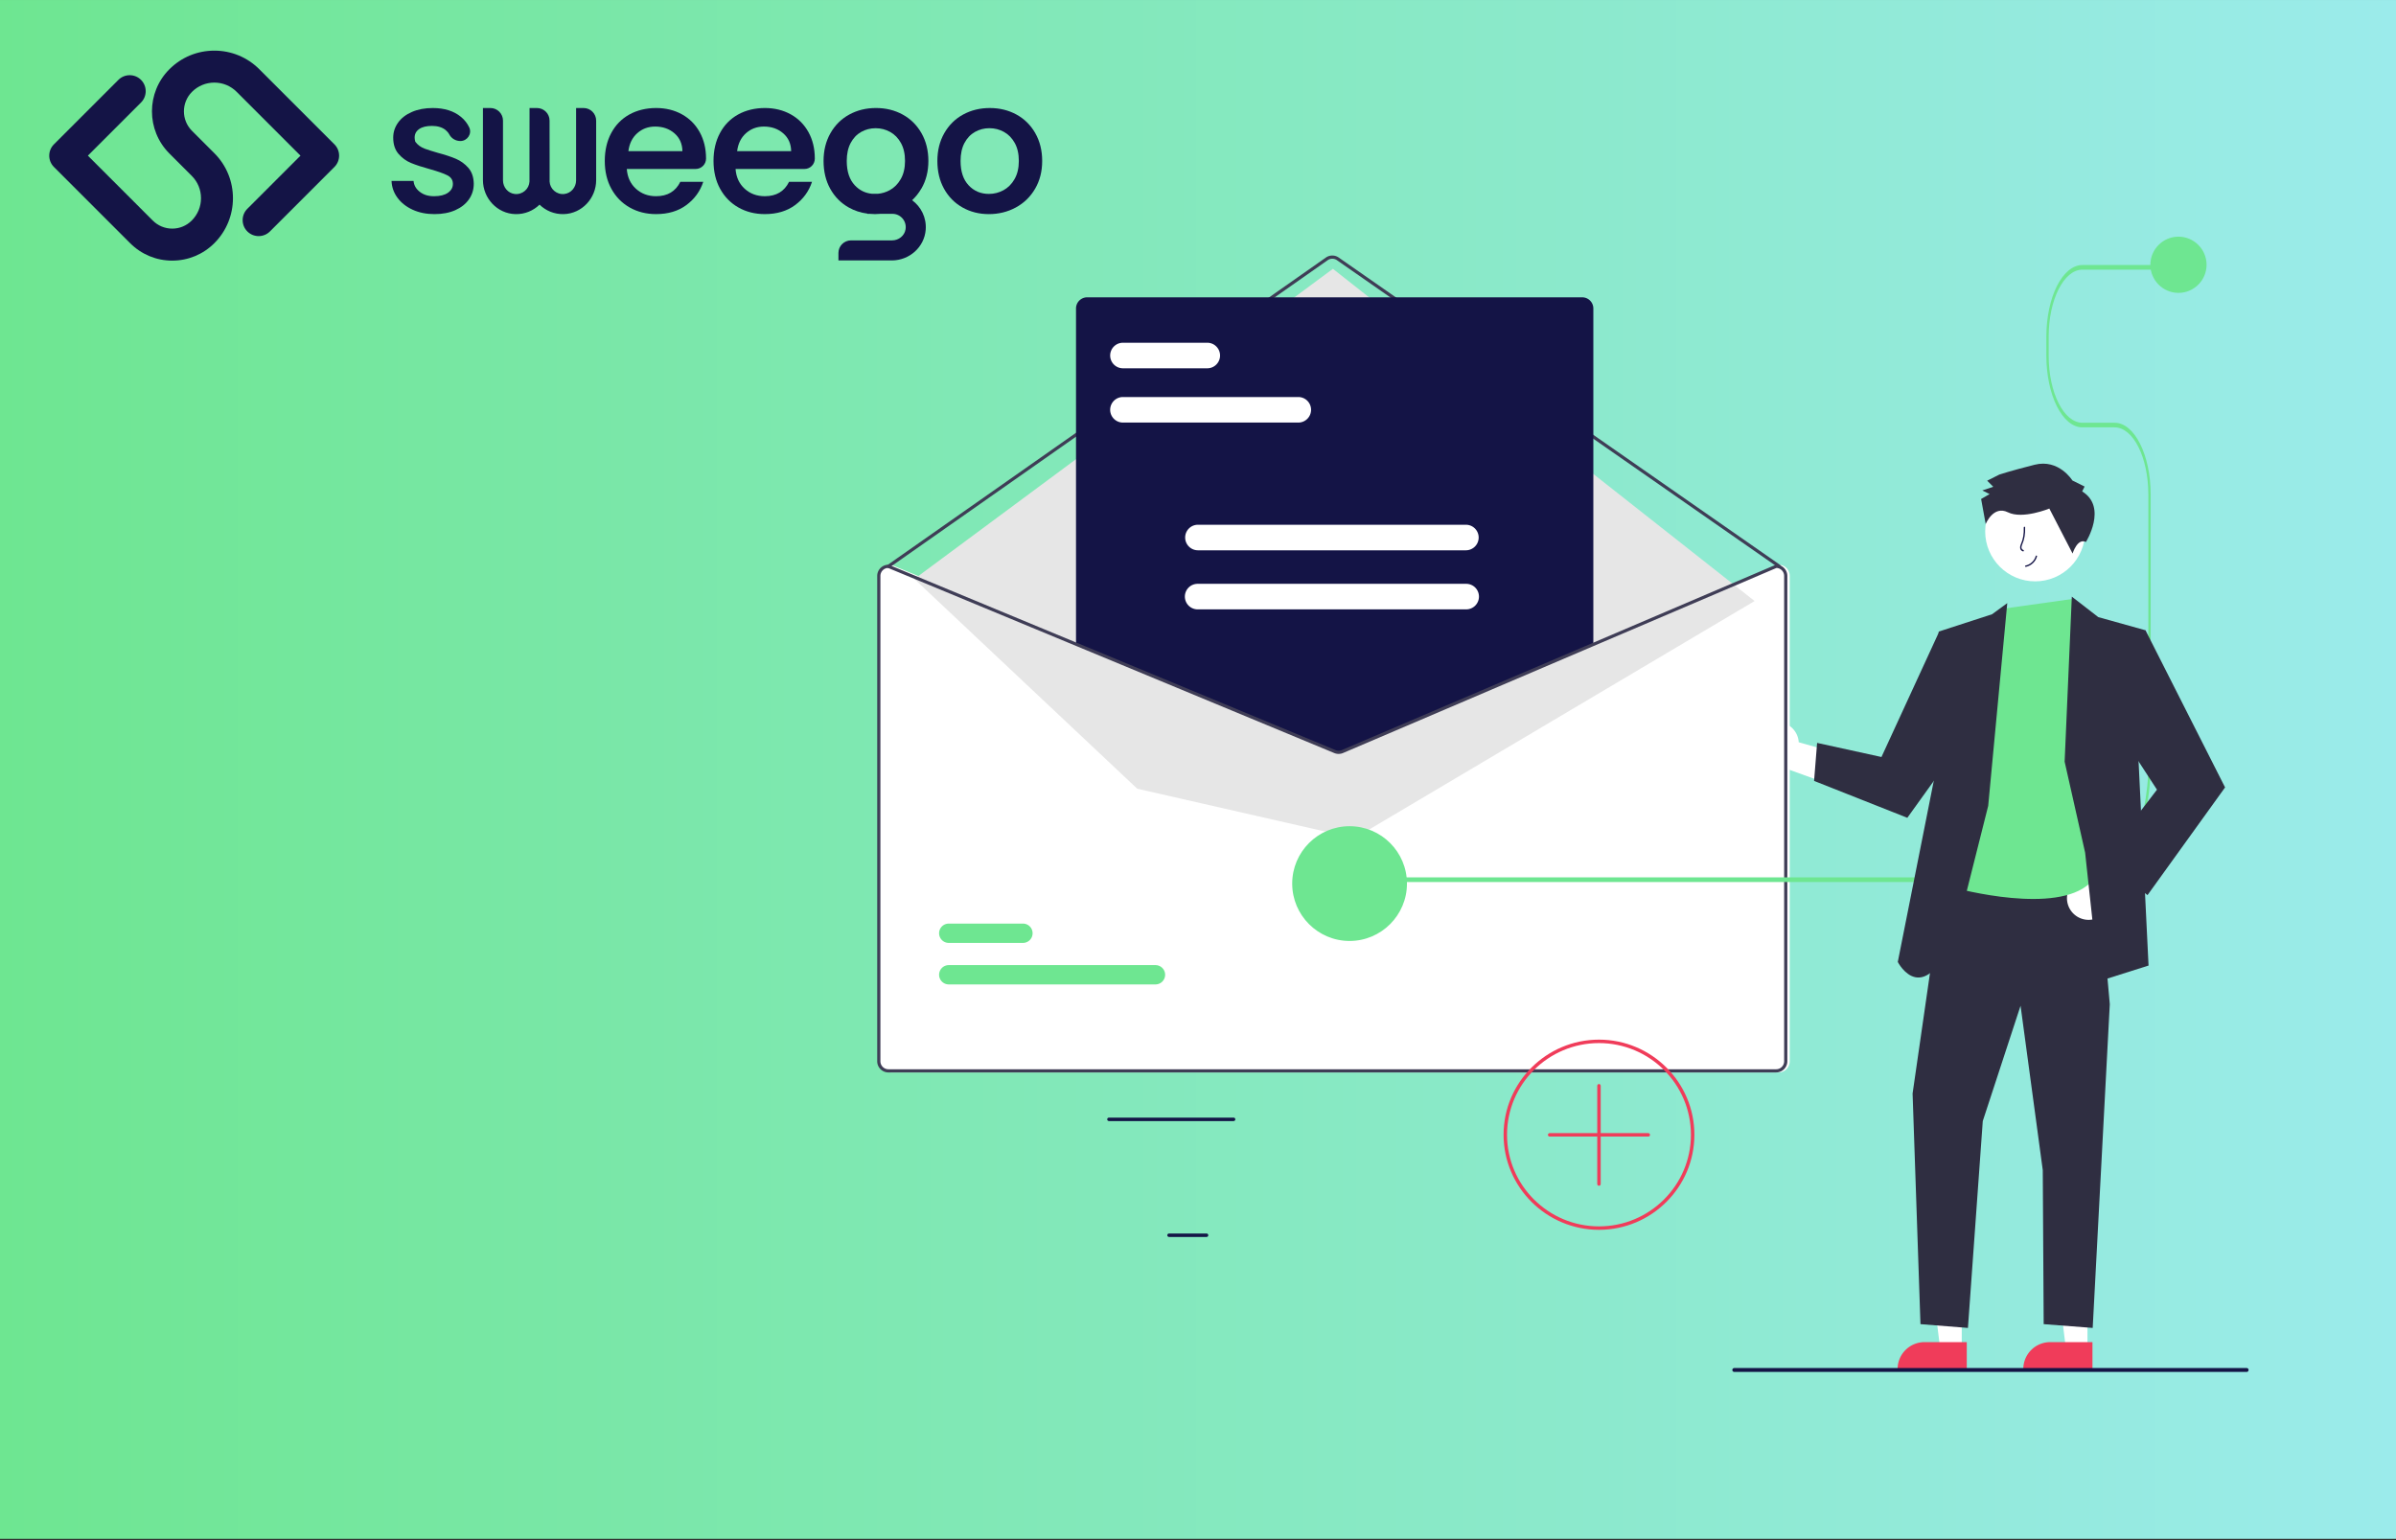 <?xml version="1.0" encoding="UTF-8" standalone="no"?> <svg xmlns:inkscape="http://www.inkscape.org/namespaces/inkscape" xmlns:sodipodi="http://sodipodi.sourceforge.net/DTD/sodipodi-0.dtd" xmlns:xlink="http://www.w3.org/1999/xlink" xmlns="http://www.w3.org/2000/svg" xmlns:svg="http://www.w3.org/2000/svg" version="1.1" id="svg2" width="1400" height="900" viewBox="0 0 1400 900" sodipodi:docname="transactional_email.svg" inkscape:version="1.2.2 (b0a8486541, 2022-12-01)" inkscape:export-filename="transactional_email.png" inkscape:export-xdpi="96" inkscape:export-ydpi="96"><rect x="0" y="0" width="1400" height="900" fill="#333333" stroke="none"/><defs id="defs6"><linearGradient inkscape:collect="always" id="linearGradient928"><stop style="stop-color:#6ee691;stop-opacity:1;" offset="0" id="stop924"></stop><stop style="stop-color:#9bebeb;stop-opacity:1;" offset="1" id="stop926"></stop></linearGradient><linearGradient inkscape:collect="always" xlink:href="#linearGradient928" id="linearGradient930" x1="-1.342" y1="449.021" x2="1399.626" y2="449.021" gradientUnits="userSpaceOnUse" gradientTransform="matrix(1,0,0,1.004,3.5509156e-4,-1.049)"></linearGradient></defs><g inkscape:groupmode="layer" inkscape:label="Image" id="g8"><rect style="fill:url(#linearGradient930);fill-opacity:1;stroke:none;stroke-width:1.307;stroke-linecap:round;stroke-linejoin:round;stroke-miterlimit:8;stroke-dasharray:none" id="rect345" width="1401.339" height="899.211" x="-1.342" y="0.009" rx="0"></rect><path class="cls-1" d="m 32.812,96.863 c -2.684,-1.51 -4.795,-3.641 -6.326,-6.388 -1.531,-2.746 -2.302,-5.933 -2.302,-9.553 0,-3.621 0.786,-6.75 2.364,-9.522 1.578,-2.767 3.729,-4.898 6.455,-6.388 2.726,-1.49 5.772,-2.234 9.139,-2.234 3.367,0 6.408,0.745 9.139,2.234 2.726,1.49 4.877,3.621 6.455,6.388 1.578,2.767 2.364,5.943 2.364,9.522 0,3.579 -0.812,6.75 -2.426,9.522 -1.619,2.767 -3.822,4.908 -6.615,6.424 -2.788,1.51 -5.871,2.271 -9.233,2.271 -3.362,0 -6.326,-0.755 -9.01,-2.271 z m 14.032,-5.927 c 1.557,-0.848 2.824,-2.126 3.796,-3.822 0.972,-1.697 1.459,-3.765 1.459,-6.191 0,-2.426 -0.466,-4.479 -1.397,-6.16 -0.931,-1.681 -2.167,-2.943 -3.703,-3.796 -1.536,-0.848 -3.196,-1.272 -4.976,-1.272 -1.779,0 -3.429,0.424 -4.945,1.272 -1.515,0.848 -2.721,2.115 -3.61,3.796 -0.89,1.681 -1.334,3.734 -1.334,6.16 0,3.6 0.921,6.383 2.762,8.348 1.841,1.965 4.159,2.943 6.952,2.943 1.779,0 3.45,-0.424 5.007,-1.272 z" id="path6" style="fill:none;stroke-width:0.517"></path><path class="cls-1" d="m 328.319,40.884 c -2.684,-1.51 -4.795,-3.641 -6.326,-6.388 -1.531,-2.746 -2.302,-5.933 -2.302,-9.553 0,-3.621 0.786,-6.75 2.364,-9.522 1.578,-2.767 3.729,-4.898 6.455,-6.388 2.726,-1.49 5.772,-2.234 9.139,-2.234 3.367,0 6.408,0.745 9.139,2.234 2.726,1.49 4.877,3.621 6.455,6.388 1.577,2.767 2.364,5.943 2.364,9.522 0,3.579 -0.812,6.75 -2.426,9.522 -1.619,2.767 -3.822,4.908 -6.615,6.424 -2.788,1.51 -5.871,2.271 -9.233,2.271 -3.362,0 -6.326,-0.755 -9.01,-2.271 z m 14.032,-5.927 c 1.557,-0.848 2.824,-2.126 3.796,-3.822 0.972,-1.697 1.459,-3.765 1.459,-6.191 0,-2.426 -0.466,-4.479 -1.397,-6.16 -0.931,-1.681 -2.167,-2.943 -3.703,-3.796 -1.536,-0.848 -3.196,-1.272 -4.976,-1.272 -1.779,0 -3.429,0.424 -4.945,1.272 -1.515,0.848 -2.721,2.115 -3.61,3.796 -0.89,1.681 -1.334,3.734 -1.334,6.16 0,3.6 0.921,6.383 2.762,8.348 1.841,1.965 4.159,2.943 6.952,2.943 1.779,0 3.45,-0.424 5.007,-1.272 z" id="path8" style="fill:none;stroke-width:0.517"></path><path class="cls-1" d="m 328.319,149.196 c -2.684,-1.51 -4.795,-3.641 -6.326,-6.388 -1.531,-2.746 -2.302,-5.933 -2.302,-9.553 0,-3.621 0.786,-6.75 2.364,-9.522 1.578,-2.767 3.729,-4.898 6.455,-6.388 2.726,-1.49 5.772,-2.234 9.139,-2.234 3.367,0 6.408,0.745 9.139,2.234 2.726,1.49 4.877,3.621 6.455,6.388 1.577,2.767 2.364,5.943 2.364,9.522 0,3.579 -0.812,6.75 -2.426,9.522 -1.619,2.767 -3.822,4.908 -6.615,6.424 -2.788,1.51 -5.871,2.271 -9.233,2.271 -3.362,0 -6.326,-0.755 -9.01,-2.271 z m 14.032,-5.927 c 1.557,-0.848 2.824,-2.126 3.796,-3.822 0.972,-1.702 1.459,-3.765 1.459,-6.191 0,-2.426 -0.466,-4.479 -1.397,-6.16 -0.931,-1.681 -2.167,-2.943 -3.703,-3.796 -1.536,-0.848 -3.196,-1.272 -4.976,-1.272 -1.779,0 -3.429,0.424 -4.945,1.272 -1.515,0.848 -2.721,2.115 -3.61,3.796 -0.89,1.681 -1.334,3.734 -1.334,6.16 0,3.6 0.921,6.383 2.762,8.348 1.841,1.965 4.159,2.943 6.952,2.943 1.779,0 3.45,-0.424 5.007,-1.272 z" id="path10" style="fill:none;stroke-width:0.517"></path><path class="cls-1" d="m 112.651,40.884 c -2.684,-1.51 -4.795,-3.641 -6.326,-6.388 -1.531,-2.746 -2.302,-5.933 -2.302,-9.553 0,-3.621 0.786,-6.75 2.364,-9.522 1.578,-2.767 3.729,-4.898 6.455,-6.388 2.726,-1.49 5.772,-2.234 9.139,-2.234 3.367,0 6.408,0.745 9.139,2.234 2.726,1.49 4.877,3.621 6.455,6.388 1.578,2.767 2.364,5.943 2.364,9.522 0,3.579 -0.812,6.75 -2.426,9.522 -1.619,2.767 -3.822,4.908 -6.615,6.424 -2.788,1.51 -5.871,2.271 -9.233,2.271 -3.362,0 -6.326,-0.755 -9.01,-2.271 z m 14.032,-5.927 c 1.557,-0.848 2.824,-2.126 3.796,-3.822 0.972,-1.697 1.459,-3.765 1.459,-6.191 0,-2.426 -0.466,-4.479 -1.397,-6.16 -0.931,-1.681 -2.167,-2.943 -3.703,-3.796 -1.536,-0.848 -3.196,-1.272 -4.976,-1.272 -1.779,0 -3.429,0.424 -4.945,1.272 -1.515,0.848 -2.721,2.115 -3.61,3.796 -0.89,1.681 -1.334,3.734 -1.334,6.16 0,3.6 0.921,6.383 2.762,8.348 1.841,1.965 4.159,2.943 6.952,2.943 1.779,0 3.45,-0.424 5.007,-1.272 z" id="path12" style="fill:none;stroke-width:0.517"></path><path class="cls-1" d="m 112.651,149.196 c -2.684,-1.51 -4.795,-3.641 -6.326,-6.388 -1.531,-2.746 -2.302,-5.933 -2.302,-9.553 0,-3.621 0.786,-6.75 2.364,-9.522 1.578,-2.767 3.729,-4.898 6.455,-6.388 2.726,-1.49 5.772,-2.234 9.139,-2.234 3.367,0 6.408,0.745 9.139,2.234 2.726,1.49 4.877,3.621 6.455,6.388 1.578,2.767 2.364,5.943 2.364,9.522 0,3.579 -0.812,6.75 -2.426,9.522 -1.619,2.767 -3.822,4.908 -6.615,6.424 -2.788,1.51 -5.871,2.271 -9.233,2.271 -3.362,0 -6.326,-0.755 -9.01,-2.271 z m 14.032,-5.927 c 1.557,-0.848 2.824,-2.126 3.796,-3.822 0.972,-1.702 1.459,-3.765 1.459,-6.191 0,-2.426 -0.466,-4.479 -1.397,-6.16 -0.931,-1.681 -2.167,-2.943 -3.703,-3.796 -1.536,-0.848 -3.196,-1.272 -4.976,-1.272 -1.779,0 -3.429,0.424 -4.945,1.272 -1.515,0.848 -2.721,2.115 -3.61,3.796 -0.89,1.681 -1.334,3.734 -1.334,6.16 0,3.6 0.921,6.383 2.762,8.348 1.841,1.965 4.159,2.943 6.952,2.943 1.779,0 3.45,-0.424 5.007,-1.272 z" id="path14" style="fill:none;stroke-width:0.517"></path><path class="cls-1" d="m 409.157,96.863 c -2.684,-1.51 -4.795,-3.641 -6.326,-6.388 -1.531,-2.746 -2.302,-5.933 -2.302,-9.553 0,-3.621 0.786,-6.75 2.364,-9.522 1.577,-2.767 3.729,-4.898 6.455,-6.388 2.726,-1.49 5.772,-2.234 9.139,-2.234 3.367,0 6.408,0.745 9.139,2.234 2.726,1.49 4.877,3.621 6.455,6.388 1.577,2.767 2.364,5.943 2.364,9.522 0,3.579 -0.812,6.75 -2.426,9.522 -1.619,2.767 -3.822,4.908 -6.615,6.424 -2.788,1.51 -5.871,2.271 -9.232,2.271 -3.362,0 -6.326,-0.755 -9.01,-2.271 z m 14.032,-5.927 c 1.557,-0.848 2.824,-2.126 3.796,-3.822 0.972,-1.697 1.459,-3.765 1.459,-6.191 0,-2.426 -0.466,-4.479 -1.397,-6.16 -0.931,-1.681 -2.167,-2.943 -3.703,-3.796 -1.536,-0.848 -3.196,-1.272 -4.976,-1.272 -1.779,0 -3.429,0.424 -4.945,1.272 -1.516,0.848 -2.721,2.115 -3.61,3.796 -0.89,1.681 -1.335,3.734 -1.335,6.16 0,3.6 0.921,6.383 2.762,8.348 1.841,1.965 4.159,2.943 6.952,2.943 1.779,0 3.45,-0.424 5.007,-1.272 z" id="path16" style="fill:none;stroke-width:0.517"></path><rect class="cls-1" width="889.861" height="837.567" id="rect456" style="fill:none;stroke-width:2.519" x="512.891" y="3.262"></rect><g id="g1285" transform="matrix(0.882,0,0,0.882,-33.019,-32.63)"><path class="cls-2" d="m 151.55,209.67 c -10.54,0 -20.44,-4.1 -27.9,-11.56 L 73.16,147.62 c -4.14,-4.14 -4.14,-10.85 0,-14.99 l 42.71,-42.71 c 4.14,-4.14 10.85,-4.14 14.99,0 4.14,4.14 4.14,10.85 0,14.99 l -35.21,35.21 42.99,42.99 c 3.45,3.45 8.03,5.35 12.91,5.35 4.88,0 9.46,-1.9 12.91,-5.35 3.96,-3.96 6.14,-9.22 6.14,-14.81 0,-5.59 -2.18,-10.86 -6.14,-14.81 l -14.82,-14.82 c -15.38,-15.38 -15.38,-40.41 0,-55.79 7.96,-7.96 18.54,-12.34 29.8,-12.34 11.26,0 21.84,4.38 29.8,12.34 l 49.75,49.75 c 1.99,1.99 3.1,4.68 3.1,7.49 0,2.81 -1.12,5.51 -3.1,7.49 l -42.71,42.71 c -4.14,4.14 -10.85,4.14 -14.99,0 -4.14,-4.14 -4.14,-10.85 0,-14.99 L 236.5,140.12 194.24,97.86 c -3.96,-3.96 -9.22,-6.14 -14.81,-6.14 -5.59,0 -10.85,2.18 -14.81,6.14 -7.12,7.12 -7.12,18.7 0,25.82 l 14.82,14.82 c 16.43,16.43 16.43,43.17 0,59.6 -7.45,7.45 -17.36,11.56 -27.9,11.56 z" id="path1269" style="fill:#141446"></path><g id="g1283"><path class="cls-2" d="m 339.49,142.22 c -3.17,-1.36 -7.23,-2.7 -12.17,-4.01 -3.71,-1.07 -6.51,-1.96 -8.4,-2.66 -2.72,-1 -4.84,-2.56 -6.37,-4.66 -1.03,-3.65 -0.19,-6.44 2.54,-8.37 1.98,-1.4 4.82,-2.1 8.52,-2.1 3.7,0 6.79,0.91 9.02,2.72 1.05,0.86 1.88,1.85 2.49,2.98 1.44,2.67 4.26,4.31 7.3,4.31 4.65,0 7.85,-4.83 5.87,-9.03 -1.27,-2.68 -3.09,-5 -5.46,-6.96 -4.74,-3.91 -10.98,-5.87 -18.72,-5.87 -5.19,0 -9.78,0.86 -13.77,2.59 -4,1.73 -7.06,4.1 -9.2,7.1 -2.14,3.01 -3.21,6.32 -3.21,9.94 0,4.45 1.17,8.03 3.52,10.75 2.35,2.72 5.13,4.74 8.34,6.05 3.21,1.32 7.37,2.68 12.48,4.08 5.27,1.48 9.12,2.84 11.55,4.08 2.43,1.24 3.64,3.13 3.64,5.68 0,2.39 -1.09,4.35 -3.27,5.87 -2.18,1.52 -5.25,2.29 -9.2,2.29 -3.95,0 -6.94,-0.97 -9.45,-2.9 -2.51,-1.93 -3.89,-4.34 -4.14,-7.23 h -14.58 c 0.16,4.12 1.48,7.84 3.95,11.18 2.47,3.33 5.83,5.97 10.07,7.91 4.24,1.93 9.04,2.9 14.39,2.9 5.35,0 9.86,-0.87 13.77,-2.59 3.91,-1.73 6.94,-4.12 9.08,-7.17 2.14,-3.05 3.21,-6.51 3.21,-10.38 -0.08,-4.36 -1.28,-7.86 -3.58,-10.5 -2.31,-2.64 -5.05,-4.63 -8.22,-5.99 z" id="path1271" style="fill:#141446"></path><path class="cls-2" d="m 489.23,112.76 c -5.02,-2.8 -10.75,-4.2 -17.17,-4.2 -6.42,0 -12.58,1.44 -17.73,4.32 -5.15,2.88 -9.14,6.98 -11.98,12.29 -2.84,5.31 -4.26,11.47 -4.26,18.47 0,7 1.46,13.16 4.39,18.47 2.92,5.31 6.96,9.43 12.11,12.35 5.15,2.92 10.97,4.39 17.48,4.39 7.99,0 14.68,-2 20.07,-5.99 5.39,-3.99 9.12,-9.12 11.18,-15.38 h -15.2 c -3.13,6.34 -8.48,9.51 -16.06,9.51 -5.27,0 -9.72,-1.65 -13.34,-4.94 -3.62,-3.29 -5.64,-7.66 -6.05,-13.1 h 45.58 c 3.79,0 6.91,-3.05 6.92,-6.84 v -0.08 c 0,-6.59 -1.4,-12.42 -4.2,-17.48 -2.8,-5.07 -6.71,-9 -11.74,-11.8 z m -35.5,24.4 c 0.62,-5.01 2.58,-8.98 5.87,-11.91 3.29,-2.93 7.24,-4.4 11.85,-4.4 5.08,0 9.35,1.49 12.79,4.46 3.44,2.97 5.2,6.92 5.28,11.85 z" id="path1273" style="fill:#141446"></path><path class="cls-2" d="m 561.27,112.76 c -5.02,-2.8 -10.75,-4.2 -17.17,-4.2 -6.42,0 -12.58,1.44 -17.73,4.32 -5.15,2.88 -9.14,6.98 -11.98,12.29 -2.84,5.31 -4.26,11.47 -4.26,18.47 0,7 1.46,13.16 4.39,18.47 2.92,5.31 6.96,9.43 12.11,12.35 5.15,2.92 10.97,4.39 17.48,4.39 7.99,0 14.68,-2 20.08,-5.99 5.39,-3.99 9.12,-9.12 11.18,-15.38 h -15.2 c -3.13,6.34 -8.48,9.51 -16.06,9.51 -5.27,0 -9.72,-1.65 -13.34,-4.94 -3.62,-3.29 -5.64,-7.66 -6.05,-13.1 h 45.66 c 3.78,0 6.84,-3.06 6.85,-6.84 v -0.08 c 0,-6.59 -1.4,-12.42 -4.2,-17.48 -2.8,-5.07 -6.71,-9 -11.74,-11.8 z m -35.5,24.4 c 0.62,-5.01 2.58,-8.98 5.87,-11.91 3.29,-2.93 7.24,-4.4 11.85,-4.4 5.09,0 9.35,1.49 12.79,4.46 3.44,2.97 5.2,6.92 5.28,11.85 z" id="path1275" style="fill:#141446"></path><path class="cls-2" d="m 647.78,162.05 c 3.13,-5.35 4.69,-11.49 4.69,-18.41 0,-6.92 -1.52,-13.05 -4.57,-18.41 -3.05,-5.35 -7.21,-9.47 -12.48,-12.35 -5.27,-2.88 -11.16,-4.32 -17.67,-4.32 -6.51,0 -12.4,1.44 -17.67,4.32 -5.27,2.88 -9.43,7 -12.48,12.35 -3.05,5.35 -4.57,11.49 -4.57,18.41 0,6.92 1.48,13.16 4.45,18.47 2.96,5.31 7.04,9.43 12.23,12.35 3.79,2.14 7.91,3.48 12.36,4.06 v 0.15 h 1.45 c 1.18,0.11 2.38,0.18 3.6,0.18 1.22,0 2.45,-0.07 3.65,-0.18 h 7.91 c 5.33,0 9.57,4.78 8.67,10.28 -0.7,4.27 -4.57,7.31 -8.9,7.31 h -27.22 c -4.61,0 -8.35,3.74 -8.35,8.35 v 4.93 h 35.36 c 11.61,0 21.59,-8.79 22.46,-20.37 0.6,-8 -3.09,-15.2 -9.01,-19.53 2.35,-2.18 4.38,-4.7 6.06,-7.59 z m -49.39,-18.4 c 0,-4.69 0.86,-8.66 2.58,-11.91 1.72,-3.25 4.05,-5.69 6.98,-7.34 2.93,-1.64 6.12,-2.46 9.56,-2.46 3.44,0 6.65,0.82 9.62,2.46 2.97,1.64 5.36,4.09 7.16,7.34 1.8,3.25 2.7,7.22 2.7,11.91 0,4.69 -0.94,8.68 -2.82,11.97 -1.88,3.29 -4.32,5.75 -7.33,7.39 -2.48,1.35 -5.11,2.14 -7.88,2.38 h -3.71 c -4.55,-0.4 -8.39,-2.27 -11.52,-5.61 -3.56,-3.79 -5.34,-9.17 -5.34,-16.14 z" id="path1277" style="fill:#141446"></path><path class="cls-2" d="m 723.3,125.24 c -3.05,-5.35 -7.21,-9.47 -12.48,-12.35 -5.27,-2.88 -11.16,-4.32 -17.67,-4.32 -6.51,0 -12.4,1.44 -17.67,4.32 -5.27,2.88 -9.43,7 -12.48,12.35 -3.05,5.35 -4.57,11.49 -4.57,18.41 0,6.92 1.48,13.16 4.45,18.47 2.96,5.31 7.04,9.43 12.23,12.35 5.19,2.92 10.99,4.39 17.42,4.39 6.43,0 12.46,-1.46 17.85,-4.39 5.39,-2.92 9.66,-7.06 12.79,-12.42 3.13,-5.35 4.69,-11.49 4.69,-18.41 0,-6.92 -1.52,-13.05 -4.57,-18.41 z m -13.72,30.38 c -1.88,3.29 -4.32,5.75 -7.33,7.39 -3.01,1.64 -6.24,2.46 -9.68,2.46 -5.4,0 -9.88,-1.9 -13.44,-5.69 -3.56,-3.79 -5.34,-9.17 -5.34,-16.14 0,-4.69 0.86,-8.66 2.58,-11.91 1.72,-3.25 4.05,-5.69 6.98,-7.34 2.93,-1.64 6.12,-2.46 9.56,-2.46 3.44,0 6.65,0.82 9.62,2.46 2.97,1.64 5.36,4.09 7.16,7.34 1.8,3.25 2.7,7.22 2.7,11.91 0,4.69 -0.94,8.68 -2.82,11.97 z" id="path1279" style="fill:#141446"></path><path class="cls-2" d="m 424.02,108.56 h -4.93 v 47.97 c 0,4.52 -3.31,8.5 -7.81,8.99 -5.13,0.56 -9.49,-3.33 -9.75,-8.28 0,-0.15 0.01,-0.3 0.01,-0.46 v -16.62 l -0.03,-23.26 c 0,-4.61 -3.74,-8.34 -8.35,-8.34 h -4.91 l -0.04,31.6 v 16.62 c 0,0.15 0,0.3 0.01,0.46 -0.26,4.95 -4.62,8.84 -9.75,8.28 -4.5,-0.49 -7.81,-4.47 -7.81,-8.99 v -39.62 c 0,-4.61 -3.74,-8.35 -8.35,-8.35 h -4.93 v 47.76 c 0,12.03 9.43,22.21 21.46,22.54 6.24,0.17 11.92,-2.26 16.04,-6.28 4.12,4.02 9.8,6.45 16.04,6.28 12.03,-0.33 21.46,-10.51 21.46,-22.54 v -39.41 c 0,-4.61 -3.74,-8.35 -8.35,-8.35 z" id="path1281" style="fill:#141446"></path></g></g><path d="m 1035.516,422.274 a 12.568,12.568 0 0 1 15.49,11.465 l 42.996,12.087 -17.544,15.195 -38.14,-13.807 a 12.636,12.636 0 0 1 -2.802,-24.939 z" fill="#ffb7b7" id="path8769" style="stroke-width:1.139;fill:#ffffff;fill-opacity:1"></path><polygon points="545.349,561.293 540.112,518.835 556.359,518.836 556.357,561.294 " fill="#ffb7b7" id="polygon8771" transform="matrix(1.139,0,0,1.139,512.566,149.322)" style="fill:#ffffff;fill-opacity:1"></polygon><path d="m 1149.199,800.529 -40.411,-10e-4 v -0.511 a 15.73,15.73 0 0 1 15.729,-15.729 v 0 l 24.682,9.9e-4 z" fill="#2f2e41" id="path8773" style="stroke-width:1.139;fill:#f03c5a;fill-opacity:1"></path><polygon points="609.851,561.293 604.614,518.835 620.86,518.836 620.859,561.294 " fill="#ffb7b7" id="polygon8775" transform="matrix(1.139,0,0,1.139,512.566,149.322)" style="fill:#ffffff;fill-opacity:1"></polygon><path d="m 1222.638,800.529 -40.411,-10e-4 v -0.511 a 15.73,15.73 0 0 1 15.729,-15.729 v 0 l 24.682,10e-4 z" fill="#2f2e41" id="path8777" style="stroke-width:1.139;fill:#f03c5a;fill-opacity:1"></path><polygon points="632.308,384.09 625.858,311.854 547.363,317.603 531.148,429.917 535.188,548.251 559.537,550.19 567.151,444.067 586.533,384.893 597.928,469.245 598.396,548.251 623.539,550.19 " fill="#2f2e41" id="polygon8779" transform="matrix(1.139,0,0,1.139,512.566,149.322)"></polygon><circle cx="1189.159" cy="310.515" fill="#ffb7b7" id="circle8781" r="29.205" style="stroke-width:1.139;fill:#ffffff;fill-opacity:1"></circle><polygon points="515.18,257.279 482.164,250.047 480.604,269.546 528.44,288.477 561.038,243.095 557.931,203.962 544.767,193.007 " fill="#2f2e41" id="polygon8787" transform="matrix(1.139,0,0,1.139,512.566,149.322)"></polygon><path d="m 1207.96,522.579 a 12.568,12.568 0 0 1 16.724,-9.577 l 28.346,-34.515 6.864,22.171 -27.97,29.377 a 12.636,12.636 0 0 1 -23.963,-7.456 z" fill="#ffb7b7" id="path8791" style="stroke-width:1.139;fill:#ffffff;fill-opacity:1"></path><path d="m 1216.627,287.166 1.416,-2.85 -7.124,-3.54 c 0,0 -7.859,-12.788 -22.081,-9.194 -14.222,3.594 -20.62,5.744 -20.62,5.744 l -7.106,3.576 3.567,3.549 -6.398,2.151 4.275,2.124 -4.974,2.859 2.677,14.655 c 0,0 4.447,-11.115 12.996,-6.867 8.549,4.248 24.186,-2.196 24.186,-2.196 l 13.586,26.292 c 0,0 2.803,-9.217 7.8,-6.759 10e-5,5e-5 12.766,-20.331 -2.199,-29.543 z" fill="#2f2e41" id="path8795" style="stroke-width:1.139"></path><path d="m 1039.226,330.014 h -0.187 l -107.104,45.734 -146.541,62.574 a 4.726,4.726 0 0 1 -3.62,0.019 l -151.187,-62.723 -109.736,-45.529 -0.168,-0.075 h -0.187 a 6.538,6.538 0 0 0 -6.531,6.531 v 283.622 a 6.538,6.538 0 0 0 6.531,6.531 h 518.729 a 6.538,6.538 0 0 0 6.531,-6.531 V 336.545 a 6.538,6.538 0 0 0 -6.531,-6.531 z" fill="#ffffff" id="path8797" style="stroke-width:1.139"></path><path d="m 1039.691,331.88 a 0.93,0.93 0 0 1 -0.533,-0.167 L 781.139,152.02 a 4.679,4.679 0 0 0 -5.345,0.009 L 519.633,331.711 a 0.933,0.933 0 0 1 -1.072,-1.528 L 774.723,150.501 a 6.552,6.552 0 0 1 7.482,-0.012 l 258.02,179.692 a 0.933,0.933 0 0 1 -0.534,1.699 z" fill="#3f3d56" id="path8799" style="stroke-width:1.139"></path><polygon points="133.384,273.544 19.063,165.938 233.765,6.817 450.097,177.26 244.827,298.946 " fill="#e6e6e6" id="polygon8801" transform="matrix(1.139,0,0,1.139,512.566,149.322)"></polygon><path d="M 675.141,575.259 H 554.377 a 5.642,5.642 0 1 1 -0.017,-11.284 h 120.78 a 5.642,5.642 0 1 1 0.017,11.284 z" fill="#6c63ff" id="path8803" style="fill:#6ee691;fill-opacity:1;stroke-width:1.139"></path><path d="M 597.704,551.002 H 554.377 a 5.642,5.642 0 1 1 -0.017,-11.284 h 43.344 a 5.642,5.642 0 0 1 0.017,11.284 z" fill="#6c63ff" id="path8805" style="fill:#6ee691;fill-opacity:1;stroke-width:1.139"></path><path d="m 782.156,439.157 a 7.057,7.057 0 0 1 -2.677,-0.524 L 628.721,376.078 V 180.273 a 6.538,6.538 0 0 1 6.531,-6.531 h 289.22 a 6.538,6.538 0 0 1 6.531,6.531 v 195.942 l -0.283,0.121 -145.804,62.266 a 7.105,7.105 0 0 1 -2.758,0.555 z" fill="#6c63ff" id="path8807" style="fill:#141446;fill-opacity:1;stroke-width:1.139"></path><path d="m 1037.826,330.014 h -0.187 l -107.104,45.734 -146.541,62.574 a 4.726,4.726 0 0 1 -3.62,0.019 l -151.187,-62.723 -109.736,-45.529 -0.168,-0.075 h -0.187 a 6.538,6.538 0 0 0 -6.531,6.531 v 283.622 a 6.538,6.538 0 0 0 6.531,6.531 h 518.729 a 6.538,6.538 0 0 0 6.531,-6.531 V 336.545 a 6.538,6.538 0 0 0 -6.531,-6.531 z m 4.665,290.152 a 4.667,4.667 0 0 1 -4.665,4.665 H 519.097 a 4.667,4.667 0 0 1 -4.665,-4.665 V 336.545 a 4.675,4.675 0 0 1 4.488,-4.665 l 110.267,45.753 150.469,62.434 a 6.643,6.643 0 0 0 5.075,-0.028 l 145.804,-62.266 107.478,-45.893 a 4.68,4.68 0 0 1 4.478,4.665 z" fill="#3f3d56" id="path8809" style="stroke-width:1.139"></path><path d="M 758.686,246.935 H 656.059 a 7.464,7.464 0 0 1 0,-14.927 H 758.686 a 7.464,7.464 0 0 1 0,14.927 z" fill="#ffffff" id="path8811" style="stroke-width:1.139"></path><path d="m 705.506,215.214 h -49.447 a 7.464,7.464 0 0 1 0,-14.927 h 49.447 a 7.464,7.464 0 0 1 0,14.927 z" fill="#ffffff" id="path8813" style="stroke-width:1.139"></path><path d="M 856.618,321.572 H 699.879 a 7.464,7.464 0 0 1 0,-14.927 h 156.738 a 7.464,7.464 0 0 1 0,14.927 z" fill="#ffffff" id="path8815" style="stroke-width:1.139"></path><path d="M 856.618,356.092 H 699.879 a 7.464,7.464 0 1 1 0,-14.927 h 156.738 a 7.464,7.464 0 1 1 0,14.927 z" fill="#ffffff" id="path8817" style="stroke-width:1.139"></path><path d="m 1312.755,801.708 h -299.437 a 1.139,1.139 0 0 1 0,-2.277 h 299.437 a 1.139,1.139 0 0 1 0,2.277 z" fill="#cbcbcb" id="path8819" style="stroke-width:1.139;fill:#141446;fill-opacity:1"></path><path class="cls-8" d="M 1221.962,515.42 H 811.997 c -0.374,0 -0.68,-0.608 -0.68,-1.351 0,-0.743 0.306,-1.351 0.68,-1.351 h 409.965 c 18.381,0 33.326,-29.685 33.326,-66.192 V 288.915 c 0,-21.614 -8.842,-39.175 -19.724,-39.175 h -18.789 c -11.63,0 -21.084,-18.777 -21.084,-41.877 v -11.111 c 0,-23.1 9.454,-41.877 21.084,-41.877 h 49.564 c 0.374,0 0.68,0.608 0.68,1.351 0,0.743 -0.306,1.351 -0.68,1.351 h -49.564 c -10.882,0 -19.724,17.561 -19.724,39.175 v 11.111 c 0,21.614 8.842,39.175 19.724,39.175 h 18.789 c 11.63,0 21.084,18.777 21.084,41.877 V 446.526 c 0,37.993 -15.558,68.894 -34.687,68.894 z" id="path580" style="fill:#6ee691;stroke-width:2.396"></path><g id="g588" transform="matrix(2.519,0,0,2.519,487.819,-76.52)"><circle class="cls-8" cx="311.66" cy="91.8" r="6.12" id="circle584" style="fill:#6ee691"></circle><path class="cls-8" d="m 311.66,98.32 c -3.59,0 -6.52,-2.93 -6.52,-6.52 0,-3.59 2.93,-6.52 6.52,-6.52 3.59,0 6.52,2.93 6.52,6.52 0,3.59 -2.93,6.52 -6.52,6.52 z m 0,-12.24 c -3.15,0 -5.72,2.57 -5.72,5.72 0,3.15 2.57,5.72 5.72,5.72 3.15,0 5.72,-2.57 5.72,-5.72 0,-3.15 -2.57,-5.72 -5.72,-5.72 z" id="path586" style="fill:#6ee691"></path></g><g id="g594" transform="matrix(2.519,0,0,2.519,674.306,15.103)"><circle class="cls-8" cx="45.36" cy="198.97" r="12.91" id="circle590" style="fill:#6ee691"></circle><path class="cls-8" d="m 45.36,212.29 c -7.34,0 -13.31,-5.97 -13.31,-13.31 0,-7.34 5.97,-13.31 13.31,-13.31 7.34,0 13.31,5.97 13.31,13.31 0,7.34 -5.97,13.31 -13.31,13.31 z m 0,-25.83 c -6.9,0 -12.51,5.61 -12.51,12.51 0,6.9 5.61,12.51 12.51,12.51 6.9,0 12.51,-5.61 12.51,-12.51 0,-6.9 -5.61,-12.51 -12.51,-12.51 z" id="path592" style="fill:#6ee691"></path></g><path class="cls-7" d="m 720.802,655.109 h -72.849 c -0.554,0 -1.008,-0.454 -1.008,-1.008 0,-0.554 0.453,-1.008 1.008,-1.008 h 72.849 c 0.554,0 1.008,0.453 1.008,1.008 0,0.554 -0.453,1.008 -1.008,1.008 z" id="path578" style="fill:#141446;stroke-width:2.519"></path><path class="cls-7" d="m 705.005,722.837 h -21.94 c -0.554,0 -1.008,-0.453 -1.008,-1.008 0,-0.554 0.453,-1.008 1.008,-1.008 h 21.94 c 0.554,0 1.008,0.453 1.008,1.008 0,0.554 -0.453,1.008 -1.008,1.008 z" id="path582" style="fill:#141446;stroke-width:2.519"></path><path d="m 1171.158,355.605 -32.242,162.431 c 0,0 54.284,15.58 78.064,1.197 23.781,-14.383 13.124,-58.784 13.124,-58.784 l -4.355,-75.551 -8.048,-19.105 -6.829,-15.771 z" fill="#cbcbcb" id="path8783" style="fill:#6ee691;fill-opacity:1;stroke-width:1.139"></path><path d="m 1161.72,470.903 11.138,-118.451 -8.907,6.503 -31.144,10.115 -2.131,83.394 -21.786,109.665 c 0,0 15.572,30.385 34.871,-19.884 z" fill="#2f2e41" id="path8785" style="stroke-width:1.139"></path><polygon points="612.831,175.005 626.399,185.512 650.63,192.266 647.077,259.677 652.19,364.277 626.786,372.323 619.655,306.32 609.144,259.677 " fill="#2f2e41" id="polygon8789" transform="matrix(1.139,0,0,1.139,512.566,149.322)"></polygon><polygon points="691.451,272.878 651.652,328.143 628.952,309.993 656.516,274.048 631.394,235.44 634.407,201.665 650.63,192.266 " fill="#2f2e41" id="polygon8793" transform="matrix(1.139,0,0,1.139,512.566,149.322)"></polygon><g id="g20493" transform="translate(574.769,192.105)"><path class="cls-4" d="m 359.526,526.557 c -30.732,0 -55.745,-24.938 -55.745,-55.569 0,-30.631 25.014,-55.569 55.745,-55.569 30.732,0 55.745,24.938 55.745,55.569 0,30.631 -25.014,55.569 -55.745,55.569 z m 0,-109.123 c -29.623,0 -53.73,24.031 -53.73,53.554 0,29.523 24.107,53.554 53.73,53.554 29.623,0 53.73,-24.031 53.73,-53.554 0,-29.523 -24.107,-53.554 -53.73,-53.554 z" id="path570" style="fill:#f03c5a;stroke-width:2.519"></path><g id="g576" transform="matrix(2.519,0,0,2.519,-37.518,294.129)"><path class="cls-4" d="m 169.06,70.64 h -22.88 c -0.22,0 -0.4,-0.18 -0.4,-0.4 0,-0.22 0.18,-0.4 0.4,-0.4 h 22.88 c 0.22,0 0.4,0.18 0.4,0.4 0,0.22 -0.18,0.4 -0.4,0.4 z" id="path572" style="fill:#f03c5a"></path><path class="cls-4" d="m 157.62,82.05 c -0.22,0 -0.4,-0.18 -0.4,-0.4 v -22.8 c 0,-0.22 0.18,-0.4 0.4,-0.4 0.22,0 0.4,0.18 0.4,0.4 v 22.8 c 0,0.22 -0.18,0.4 -0.4,0.4 z" id="path574" style="fill:#f03c5a"></path></g></g><path class="cls-7" d="m 1182.161,322.231 c 0,0 -0.1,0 -0.14,-0.02 -0.76,-0.3 -1.24,-0.72 -1.48,-1.32 -0.32,-0.78 -0.22,-1.799 0.36,-3.099 1.22,-2.819 1.719,-5.778 1.599,-9.597 0,-0.22 0.16,-0.4 0.38,-0.42 0.18,0 0.4,0.16 0.42,0.38 0.12,3.939 -0.4,6.998 -1.679,9.937 -0.46,1.08 -0.58,1.899 -0.34,2.459 0.16,0.38 0.5,0.66 1.04,0.88 0.2,0.08 0.3,0.32 0.22,0.52 -0.06,0.16 -0.22,0.26 -0.38,0.26 z" id="path550" style="fill:#141446;stroke-width:1.999"></path><path class="cls-7" d="m 1183.641,331.248 c -0.18,0 -0.36,-0.14 -0.4,-0.32 -0.04,-0.22 0.1,-0.42 0.32,-0.46 2.819,-0.56 5.198,-2.779 5.938,-5.558 0.06,-0.22 0.28,-0.34 0.48,-0.28 0.22,0.06 0.34,0.28 0.28,0.48 -0.8,3.059 -3.439,5.538 -6.558,6.138 -0.02,0 -0.06,0 -0.08,0 z" id="path552" style="fill:#141446;stroke-width:1.999"></path></g></svg> 
